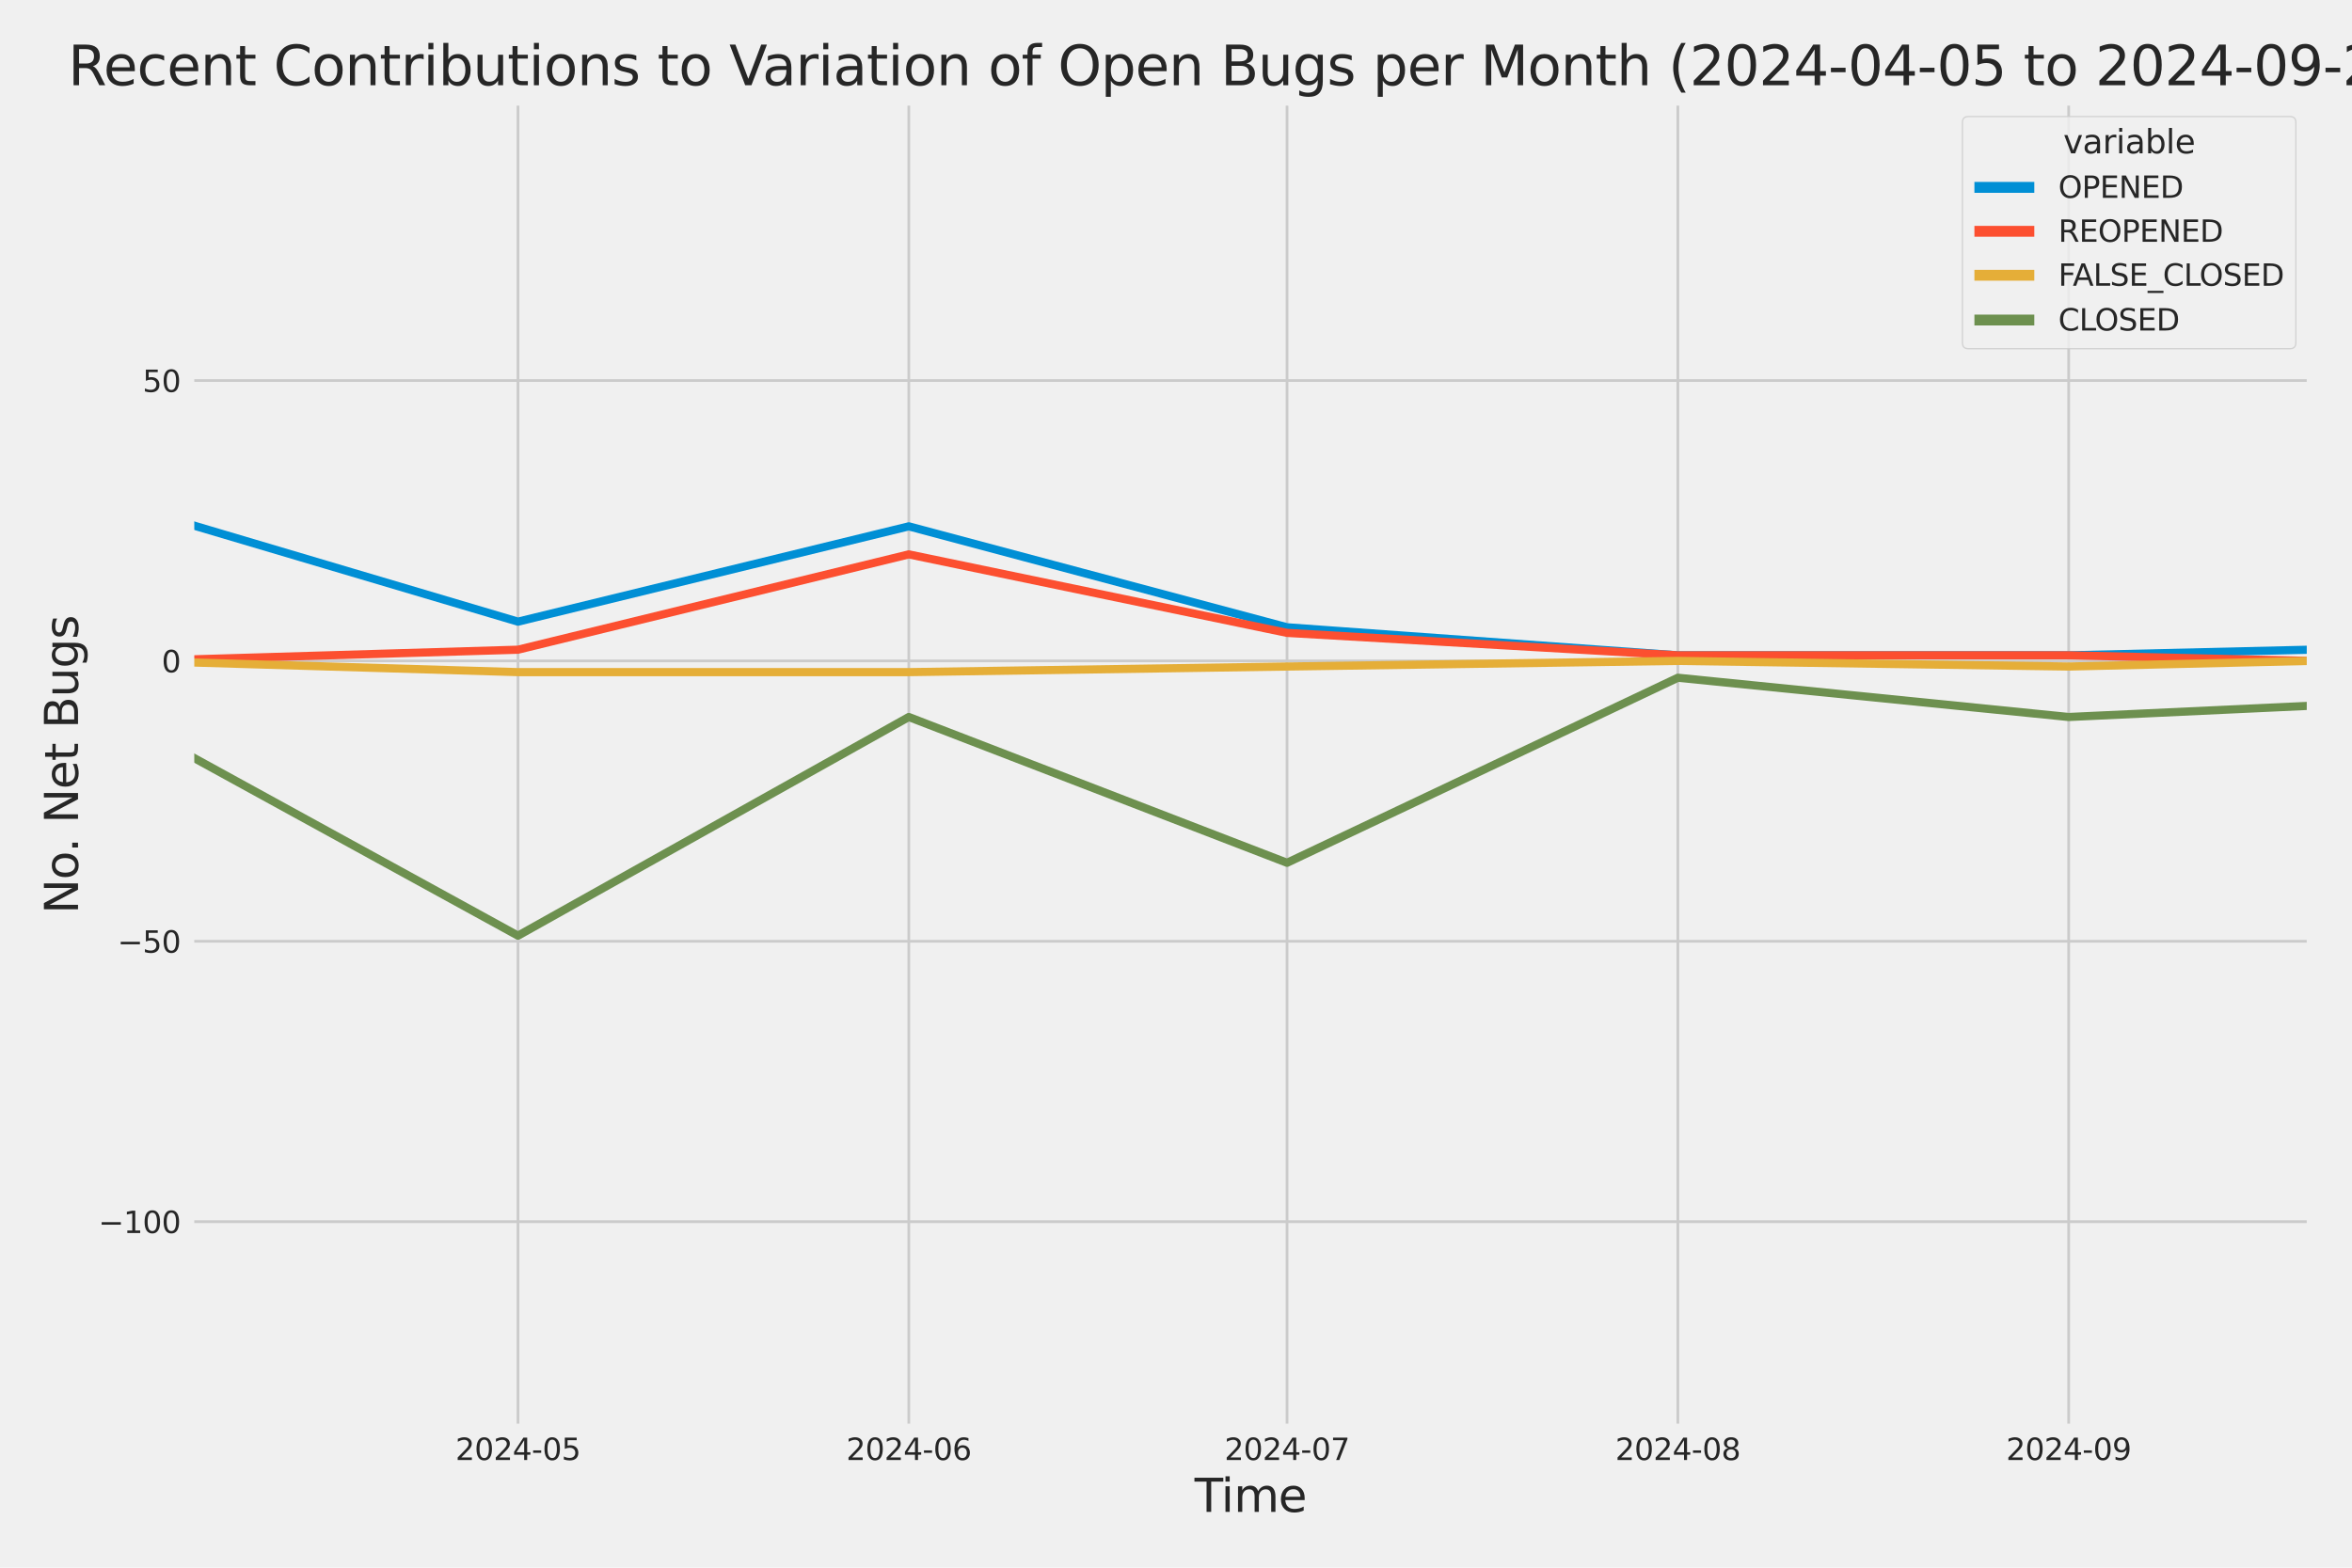 <?xml version="1.0" encoding="utf-8" standalone="no"?>
<!DOCTYPE svg PUBLIC "-//W3C//DTD SVG 1.1//EN"
  "http://www.w3.org/Graphics/SVG/1.1/DTD/svg11.dtd">
<svg xmlns:xlink="http://www.w3.org/1999/xlink" width="864pt" height="576pt" viewBox="0 0 864 576" xmlns="http://www.w3.org/2000/svg" version="1.1">
 <defs>
  <style type="text/css">*{stroke-linejoin: round; stroke-linecap: butt}</style>
 </defs>
 <g id="figure_1">
  <g id="patch_1">
   <path d="M 0 576 
L 864 576 
L 864 0 
L 0 0 
z
" style="fill: #f0f0f0"/>
  </g>
  <g id="axes_1">
   <g id="patch_2">
    <path d="M 69.87 524.58 
L 848.88 524.58 
L 848.88 37.32 
L 69.87 37.32 
z
" style="fill: #f0f0f0"/>
   </g>
   <g id="matplotlib.axis_1">
    <g id="xtick_1">
     <g id="line2d_1">
      <path d="M 190.282 524.58 
L 190.282 37.32 
" clip-path="url(#p574010174f)" style="fill: none; stroke: #cbcbcb"/>
     </g>
     <g id="text_1">
      <!-- 2024-05 -->
      <g style="fill: #262626" transform="translate(167.301 536.438)scale(0.11 -0.11)">
       <defs>
        <path id="DejaVuSans-32" d="M 1228 531 
L 3431 531 
L 3431 0 
L 469 0 
L 469 531 
Q 828 903 1448 1529 
Q 2069 2156 2228 2338 
Q 2531 2678 2651 2914 
Q 2772 3150 2772 3378 
Q 2772 3750 2511 3984 
Q 2250 4219 1831 4219 
Q 1534 4219 1204 4116 
Q 875 4013 500 3803 
L 500 4441 
Q 881 4594 1212 4672 
Q 1544 4750 1819 4750 
Q 2544 4750 2975 4387 
Q 3406 4025 3406 3419 
Q 3406 3131 3298 2873 
Q 3191 2616 2906 2266 
Q 2828 2175 2409 1742 
Q 1991 1309 1228 531 
z
" transform="scale(0.016)"/>
        <path id="DejaVuSans-30" d="M 2034 4250 
Q 1547 4250 1301 3770 
Q 1056 3291 1056 2328 
Q 1056 1369 1301 889 
Q 1547 409 2034 409 
Q 2525 409 2770 889 
Q 3016 1369 3016 2328 
Q 3016 3291 2770 3770 
Q 2525 4250 2034 4250 
z
M 2034 4750 
Q 2819 4750 3233 4129 
Q 3647 3509 3647 2328 
Q 3647 1150 3233 529 
Q 2819 -91 2034 -91 
Q 1250 -91 836 529 
Q 422 1150 422 2328 
Q 422 3509 836 4129 
Q 1250 4750 2034 4750 
z
" transform="scale(0.016)"/>
        <path id="DejaVuSans-34" d="M 2419 4116 
L 825 1625 
L 2419 1625 
L 2419 4116 
z
M 2253 4666 
L 3047 4666 
L 3047 1625 
L 3713 1625 
L 3713 1100 
L 3047 1100 
L 3047 0 
L 2419 0 
L 2419 1100 
L 313 1100 
L 313 1709 
L 2253 4666 
z
" transform="scale(0.016)"/>
        <path id="DejaVuSans-2d" d="M 313 2009 
L 1997 2009 
L 1997 1497 
L 313 1497 
L 313 2009 
z
" transform="scale(0.016)"/>
        <path id="DejaVuSans-35" d="M 691 4666 
L 3169 4666 
L 3169 4134 
L 1269 4134 
L 1269 2991 
Q 1406 3038 1543 3061 
Q 1681 3084 1819 3084 
Q 2600 3084 3056 2656 
Q 3513 2228 3513 1497 
Q 3513 744 3044 326 
Q 2575 -91 1722 -91 
Q 1428 -91 1123 -41 
Q 819 9 494 109 
L 494 744 
Q 775 591 1075 516 
Q 1375 441 1709 441 
Q 2250 441 2565 725 
Q 2881 1009 2881 1497 
Q 2881 1984 2565 2268 
Q 2250 2553 1709 2553 
Q 1456 2553 1204 2497 
Q 953 2441 691 2322 
L 691 4666 
z
" transform="scale(0.016)"/>
       </defs>
       <use xlink:href="#DejaVuSans-32"/>
       <use xlink:href="#DejaVuSans-30" x="63.623"/>
       <use xlink:href="#DejaVuSans-32" x="127.246"/>
       <use xlink:href="#DejaVuSans-34" x="190.869"/>
       <use xlink:href="#DejaVuSans-2d" x="254.492"/>
       <use xlink:href="#DejaVuSans-30" x="290.576"/>
       <use xlink:href="#DejaVuSans-35" x="354.199"/>
      </g>
     </g>
    </g>
    <g id="xtick_2">
     <g id="line2d_2">
      <path d="M 333.85 524.58 
L 333.85 37.32 
" clip-path="url(#p574010174f)" style="fill: none; stroke: #cbcbcb"/>
     </g>
     <g id="text_2">
      <!-- 2024-06 -->
      <g style="fill: #262626" transform="translate(310.869 536.438)scale(0.11 -0.11)">
       <defs>
        <path id="DejaVuSans-36" d="M 2113 2584 
Q 1688 2584 1439 2293 
Q 1191 2003 1191 1497 
Q 1191 994 1439 701 
Q 1688 409 2113 409 
Q 2538 409 2786 701 
Q 3034 994 3034 1497 
Q 3034 2003 2786 2293 
Q 2538 2584 2113 2584 
z
M 3366 4563 
L 3366 3988 
Q 3128 4100 2886 4159 
Q 2644 4219 2406 4219 
Q 1781 4219 1451 3797 
Q 1122 3375 1075 2522 
Q 1259 2794 1537 2939 
Q 1816 3084 2150 3084 
Q 2853 3084 3261 2657 
Q 3669 2231 3669 1497 
Q 3669 778 3244 343 
Q 2819 -91 2113 -91 
Q 1303 -91 875 529 
Q 447 1150 447 2328 
Q 447 3434 972 4092 
Q 1497 4750 2381 4750 
Q 2619 4750 2861 4703 
Q 3103 4656 3366 4563 
z
" transform="scale(0.016)"/>
       </defs>
       <use xlink:href="#DejaVuSans-32"/>
       <use xlink:href="#DejaVuSans-30" x="63.623"/>
       <use xlink:href="#DejaVuSans-32" x="127.246"/>
       <use xlink:href="#DejaVuSans-34" x="190.869"/>
       <use xlink:href="#DejaVuSans-2d" x="254.492"/>
       <use xlink:href="#DejaVuSans-30" x="290.576"/>
       <use xlink:href="#DejaVuSans-36" x="354.199"/>
      </g>
     </g>
    </g>
    <g id="xtick_3">
     <g id="line2d_3">
      <path d="M 472.786 524.58 
L 472.786 37.32 
" clip-path="url(#p574010174f)" style="fill: none; stroke: #cbcbcb"/>
     </g>
     <g id="text_3">
      <!-- 2024-07 -->
      <g style="fill: #262626" transform="translate(449.806 536.438)scale(0.11 -0.11)">
       <defs>
        <path id="DejaVuSans-37" d="M 525 4666 
L 3525 4666 
L 3525 4397 
L 1831 0 
L 1172 0 
L 2766 4134 
L 525 4134 
L 525 4666 
z
" transform="scale(0.016)"/>
       </defs>
       <use xlink:href="#DejaVuSans-32"/>
       <use xlink:href="#DejaVuSans-30" x="63.623"/>
       <use xlink:href="#DejaVuSans-32" x="127.246"/>
       <use xlink:href="#DejaVuSans-34" x="190.869"/>
       <use xlink:href="#DejaVuSans-2d" x="254.492"/>
       <use xlink:href="#DejaVuSans-30" x="290.576"/>
       <use xlink:href="#DejaVuSans-37" x="354.199"/>
      </g>
     </g>
    </g>
    <g id="xtick_4">
     <g id="line2d_4">
      <path d="M 616.354 524.58 
L 616.354 37.32 
" clip-path="url(#p574010174f)" style="fill: none; stroke: #cbcbcb"/>
     </g>
     <g id="text_4">
      <!-- 2024-08 -->
      <g style="fill: #262626" transform="translate(593.373 536.438)scale(0.11 -0.11)">
       <defs>
        <path id="DejaVuSans-38" d="M 2034 2216 
Q 1584 2216 1326 1975 
Q 1069 1734 1069 1313 
Q 1069 891 1326 650 
Q 1584 409 2034 409 
Q 2484 409 2743 651 
Q 3003 894 3003 1313 
Q 3003 1734 2745 1975 
Q 2488 2216 2034 2216 
z
M 1403 2484 
Q 997 2584 770 2862 
Q 544 3141 544 3541 
Q 544 4100 942 4425 
Q 1341 4750 2034 4750 
Q 2731 4750 3128 4425 
Q 3525 4100 3525 3541 
Q 3525 3141 3298 2862 
Q 3072 2584 2669 2484 
Q 3125 2378 3379 2068 
Q 3634 1759 3634 1313 
Q 3634 634 3220 271 
Q 2806 -91 2034 -91 
Q 1263 -91 848 271 
Q 434 634 434 1313 
Q 434 1759 690 2068 
Q 947 2378 1403 2484 
z
M 1172 3481 
Q 1172 3119 1398 2916 
Q 1625 2713 2034 2713 
Q 2441 2713 2670 2916 
Q 2900 3119 2900 3481 
Q 2900 3844 2670 4047 
Q 2441 4250 2034 4250 
Q 1625 4250 1398 4047 
Q 1172 3844 1172 3481 
z
" transform="scale(0.016)"/>
       </defs>
       <use xlink:href="#DejaVuSans-32"/>
       <use xlink:href="#DejaVuSans-30" x="63.623"/>
       <use xlink:href="#DejaVuSans-32" x="127.246"/>
       <use xlink:href="#DejaVuSans-34" x="190.869"/>
       <use xlink:href="#DejaVuSans-2d" x="254.492"/>
       <use xlink:href="#DejaVuSans-30" x="290.576"/>
       <use xlink:href="#DejaVuSans-38" x="354.199"/>
      </g>
     </g>
    </g>
    <g id="xtick_5">
     <g id="line2d_5">
      <path d="M 759.922 524.58 
L 759.922 37.32 
" clip-path="url(#p574010174f)" style="fill: none; stroke: #cbcbcb"/>
     </g>
     <g id="text_5">
      <!-- 2024-09 -->
      <g style="fill: #262626" transform="translate(736.941 536.438)scale(0.11 -0.11)">
       <defs>
        <path id="DejaVuSans-39" d="M 703 97 
L 703 672 
Q 941 559 1184 500 
Q 1428 441 1663 441 
Q 2288 441 2617 861 
Q 2947 1281 2994 2138 
Q 2813 1869 2534 1725 
Q 2256 1581 1919 1581 
Q 1219 1581 811 2004 
Q 403 2428 403 3163 
Q 403 3881 828 4315 
Q 1253 4750 1959 4750 
Q 2769 4750 3195 4129 
Q 3622 3509 3622 2328 
Q 3622 1225 3098 567 
Q 2575 -91 1691 -91 
Q 1453 -91 1209 -44 
Q 966 3 703 97 
z
M 1959 2075 
Q 2384 2075 2632 2365 
Q 2881 2656 2881 3163 
Q 2881 3666 2632 3958 
Q 2384 4250 1959 4250 
Q 1534 4250 1286 3958 
Q 1038 3666 1038 3163 
Q 1038 2656 1286 2365 
Q 1534 2075 1959 2075 
z
" transform="scale(0.016)"/>
       </defs>
       <use xlink:href="#DejaVuSans-32"/>
       <use xlink:href="#DejaVuSans-30" x="63.623"/>
       <use xlink:href="#DejaVuSans-32" x="127.246"/>
       <use xlink:href="#DejaVuSans-34" x="190.869"/>
       <use xlink:href="#DejaVuSans-2d" x="254.492"/>
       <use xlink:href="#DejaVuSans-30" x="290.576"/>
       <use xlink:href="#DejaVuSans-39" x="354.199"/>
      </g>
     </g>
    </g>
    <g id="text_6">
     <!-- Time -->
     <g style="fill: #262626" transform="translate(438.823 555.491)scale(0.168 -0.168)">
      <defs>
       <path id="DejaVuSans-54" d="M -19 4666 
L 3928 4666 
L 3928 4134 
L 2272 4134 
L 2272 0 
L 1638 0 
L 1638 4134 
L -19 4134 
L -19 4666 
z
" transform="scale(0.016)"/>
       <path id="DejaVuSans-69" d="M 603 3500 
L 1178 3500 
L 1178 0 
L 603 0 
L 603 3500 
z
M 603 4863 
L 1178 4863 
L 1178 4134 
L 603 4134 
L 603 4863 
z
" transform="scale(0.016)"/>
       <path id="DejaVuSans-6d" d="M 3328 2828 
Q 3544 3216 3844 3400 
Q 4144 3584 4550 3584 
Q 5097 3584 5394 3201 
Q 5691 2819 5691 2113 
L 5691 0 
L 5113 0 
L 5113 2094 
Q 5113 2597 4934 2840 
Q 4756 3084 4391 3084 
Q 3944 3084 3684 2787 
Q 3425 2491 3425 1978 
L 3425 0 
L 2847 0 
L 2847 2094 
Q 2847 2600 2669 2842 
Q 2491 3084 2119 3084 
Q 1678 3084 1418 2786 
Q 1159 2488 1159 1978 
L 1159 0 
L 581 0 
L 581 3500 
L 1159 3500 
L 1159 2956 
Q 1356 3278 1631 3431 
Q 1906 3584 2284 3584 
Q 2666 3584 2933 3390 
Q 3200 3197 3328 2828 
z
" transform="scale(0.016)"/>
       <path id="DejaVuSans-65" d="M 3597 1894 
L 3597 1613 
L 953 1613 
Q 991 1019 1311 708 
Q 1631 397 2203 397 
Q 2534 397 2845 478 
Q 3156 559 3463 722 
L 3463 178 
Q 3153 47 2828 -22 
Q 2503 -91 2169 -91 
Q 1331 -91 842 396 
Q 353 884 353 1716 
Q 353 2575 817 3079 
Q 1281 3584 2069 3584 
Q 2775 3584 3186 3129 
Q 3597 2675 3597 1894 
z
M 3022 2063 
Q 3016 2534 2758 2815 
Q 2500 3097 2075 3097 
Q 1594 3097 1305 2825 
Q 1016 2553 972 2059 
L 3022 2063 
z
" transform="scale(0.016)"/>
      </defs>
      <use xlink:href="#DejaVuSans-54"/>
      <use xlink:href="#DejaVuSans-69" x="57.959"/>
      <use xlink:href="#DejaVuSans-6d" x="85.742"/>
      <use xlink:href="#DejaVuSans-65" x="183.154"/>
     </g>
    </g>
   </g>
   <g id="matplotlib.axis_2">
    <g id="ytick_1">
     <g id="line2d_6">
      <path d="M 69.87 448.864 
L 848.88 448.864 
" clip-path="url(#p574010174f)" style="fill: none; stroke: #cbcbcb"/>
     </g>
     <g id="text_7">
      <!-- −100 -->
      <g style="fill: #262626" transform="translate(36.156 453.043)scale(0.11 -0.11)">
       <defs>
        <path id="DejaVuSans-2212" d="M 678 2272 
L 4684 2272 
L 4684 1741 
L 678 1741 
L 678 2272 
z
" transform="scale(0.016)"/>
        <path id="DejaVuSans-31" d="M 794 531 
L 1825 531 
L 1825 4091 
L 703 3866 
L 703 4441 
L 1819 4666 
L 2450 4666 
L 2450 531 
L 3481 531 
L 3481 0 
L 794 0 
L 794 531 
z
" transform="scale(0.016)"/>
       </defs>
       <use xlink:href="#DejaVuSans-2212"/>
       <use xlink:href="#DejaVuSans-31" x="83.789"/>
       <use xlink:href="#DejaVuSans-30" x="147.412"/>
       <use xlink:href="#DejaVuSans-30" x="211.035"/>
      </g>
     </g>
    </g>
    <g id="ytick_2">
     <g id="line2d_7">
      <path d="M 69.87 345.849 
L 848.88 345.849 
" clip-path="url(#p574010174f)" style="fill: none; stroke: #cbcbcb"/>
     </g>
     <g id="text_8">
      <!-- −50 -->
      <g style="fill: #262626" transform="translate(43.155 350.028)scale(0.11 -0.11)">
       <use xlink:href="#DejaVuSans-2212"/>
       <use xlink:href="#DejaVuSans-35" x="83.789"/>
       <use xlink:href="#DejaVuSans-30" x="147.412"/>
      </g>
     </g>
    </g>
    <g id="ytick_3">
     <g id="line2d_8">
      <path d="M 69.87 242.835 
L 848.88 242.835 
" clip-path="url(#p574010174f)" style="fill: none; stroke: #cbcbcb"/>
     </g>
     <g id="text_9">
      <!-- 0 -->
      <g style="fill: #262626" transform="translate(59.371 247.014)scale(0.11 -0.11)">
       <use xlink:href="#DejaVuSans-30"/>
      </g>
     </g>
    </g>
    <g id="ytick_4">
     <g id="line2d_9">
      <path d="M 69.87 139.82 
L 848.88 139.82 
" clip-path="url(#p574010174f)" style="fill: none; stroke: #cbcbcb"/>
     </g>
     <g id="text_10">
      <!-- 50 -->
      <g style="fill: #262626" transform="translate(52.373 143.999)scale(0.11 -0.11)">
       <use xlink:href="#DejaVuSans-35"/>
       <use xlink:href="#DejaVuSans-30" x="63.623"/>
      </g>
     </g>
    </g>
    <g id="text_11">
     <!-- No. Net Bugs -->
     <g style="fill: #262626" transform="translate(28.662 335.777)rotate(-90)scale(0.168 -0.168)">
      <defs>
       <path id="DejaVuSans-4e" d="M 628 4666 
L 1478 4666 
L 3547 763 
L 3547 4666 
L 4159 4666 
L 4159 0 
L 3309 0 
L 1241 3903 
L 1241 0 
L 628 0 
L 628 4666 
z
" transform="scale(0.016)"/>
       <path id="DejaVuSans-6f" d="M 1959 3097 
Q 1497 3097 1228 2736 
Q 959 2375 959 1747 
Q 959 1119 1226 758 
Q 1494 397 1959 397 
Q 2419 397 2687 759 
Q 2956 1122 2956 1747 
Q 2956 2369 2687 2733 
Q 2419 3097 1959 3097 
z
M 1959 3584 
Q 2709 3584 3137 3096 
Q 3566 2609 3566 1747 
Q 3566 888 3137 398 
Q 2709 -91 1959 -91 
Q 1206 -91 779 398 
Q 353 888 353 1747 
Q 353 2609 779 3096 
Q 1206 3584 1959 3584 
z
" transform="scale(0.016)"/>
       <path id="DejaVuSans-2e" d="M 684 794 
L 1344 794 
L 1344 0 
L 684 0 
L 684 794 
z
" transform="scale(0.016)"/>
       <path id="DejaVuSans-20" transform="scale(0.016)"/>
       <path id="DejaVuSans-74" d="M 1172 4494 
L 1172 3500 
L 2356 3500 
L 2356 3053 
L 1172 3053 
L 1172 1153 
Q 1172 725 1289 603 
Q 1406 481 1766 481 
L 2356 481 
L 2356 0 
L 1766 0 
Q 1100 0 847 248 
Q 594 497 594 1153 
L 594 3053 
L 172 3053 
L 172 3500 
L 594 3500 
L 594 4494 
L 1172 4494 
z
" transform="scale(0.016)"/>
       <path id="DejaVuSans-42" d="M 1259 2228 
L 1259 519 
L 2272 519 
Q 2781 519 3026 730 
Q 3272 941 3272 1375 
Q 3272 1813 3026 2020 
Q 2781 2228 2272 2228 
L 1259 2228 
z
M 1259 4147 
L 1259 2741 
L 2194 2741 
Q 2656 2741 2882 2914 
Q 3109 3088 3109 3444 
Q 3109 3797 2882 3972 
Q 2656 4147 2194 4147 
L 1259 4147 
z
M 628 4666 
L 2241 4666 
Q 2963 4666 3353 4366 
Q 3744 4066 3744 3513 
Q 3744 3084 3544 2831 
Q 3344 2578 2956 2516 
Q 3422 2416 3680 2098 
Q 3938 1781 3938 1306 
Q 3938 681 3513 340 
Q 3088 0 2303 0 
L 628 0 
L 628 4666 
z
" transform="scale(0.016)"/>
       <path id="DejaVuSans-75" d="M 544 1381 
L 544 3500 
L 1119 3500 
L 1119 1403 
Q 1119 906 1312 657 
Q 1506 409 1894 409 
Q 2359 409 2629 706 
Q 2900 1003 2900 1516 
L 2900 3500 
L 3475 3500 
L 3475 0 
L 2900 0 
L 2900 538 
Q 2691 219 2414 64 
Q 2138 -91 1772 -91 
Q 1169 -91 856 284 
Q 544 659 544 1381 
z
M 1991 3584 
L 1991 3584 
z
" transform="scale(0.016)"/>
       <path id="DejaVuSans-67" d="M 2906 1791 
Q 2906 2416 2648 2759 
Q 2391 3103 1925 3103 
Q 1463 3103 1205 2759 
Q 947 2416 947 1791 
Q 947 1169 1205 825 
Q 1463 481 1925 481 
Q 2391 481 2648 825 
Q 2906 1169 2906 1791 
z
M 3481 434 
Q 3481 -459 3084 -895 
Q 2688 -1331 1869 -1331 
Q 1566 -1331 1297 -1286 
Q 1028 -1241 775 -1147 
L 775 -588 
Q 1028 -725 1275 -790 
Q 1522 -856 1778 -856 
Q 2344 -856 2625 -561 
Q 2906 -266 2906 331 
L 2906 616 
Q 2728 306 2450 153 
Q 2172 0 1784 0 
Q 1141 0 747 490 
Q 353 981 353 1791 
Q 353 2603 747 3093 
Q 1141 3584 1784 3584 
Q 2172 3584 2450 3431 
Q 2728 3278 2906 2969 
L 2906 3500 
L 3481 3500 
L 3481 434 
z
" transform="scale(0.016)"/>
       <path id="DejaVuSans-73" d="M 2834 3397 
L 2834 2853 
Q 2591 2978 2328 3040 
Q 2066 3103 1784 3103 
Q 1356 3103 1142 2972 
Q 928 2841 928 2578 
Q 928 2378 1081 2264 
Q 1234 2150 1697 2047 
L 1894 2003 
Q 2506 1872 2764 1633 
Q 3022 1394 3022 966 
Q 3022 478 2636 193 
Q 2250 -91 1575 -91 
Q 1294 -91 989 -36 
Q 684 19 347 128 
L 347 722 
Q 666 556 975 473 
Q 1284 391 1588 391 
Q 1994 391 2212 530 
Q 2431 669 2431 922 
Q 2431 1156 2273 1281 
Q 2116 1406 1581 1522 
L 1381 1569 
Q 847 1681 609 1914 
Q 372 2147 372 2553 
Q 372 3047 722 3315 
Q 1072 3584 1716 3584 
Q 2034 3584 2315 3537 
Q 2597 3491 2834 3397 
z
" transform="scale(0.016)"/>
      </defs>
      <use xlink:href="#DejaVuSans-4e"/>
      <use xlink:href="#DejaVuSans-6f" x="74.805"/>
      <use xlink:href="#DejaVuSans-2e" x="134.236"/>
      <use xlink:href="#DejaVuSans-20" x="166.023"/>
      <use xlink:href="#DejaVuSans-4e" x="197.811"/>
      <use xlink:href="#DejaVuSans-65" x="272.615"/>
      <use xlink:href="#DejaVuSans-74" x="334.139"/>
      <use xlink:href="#DejaVuSans-20" x="373.348"/>
      <use xlink:href="#DejaVuSans-42" x="405.135"/>
      <use xlink:href="#DejaVuSans-75" x="473.738"/>
      <use xlink:href="#DejaVuSans-67" x="537.117"/>
      <use xlink:href="#DejaVuSans-73" x="600.594"/>
     </g>
    </g>
   </g>
   <g id="PolyCollection_1">
    <path d="M -13198.574 228.412 
L -13198.574 228.412 
L -13059.638 226.352 
L -12916.07 230.473 
L -12772.502 238.714 
L -12633.565 162.483 
L -12489.998 189.267 
L -12351.061 185.146 
L -12207.493 213.99 
L -12063.925 121.277 
L -11934.251 207.809 
L -11790.683 185.146 
L -11651.747 205.749 
L -11508.179 189.267 
L -11369.242 172.784 
L -11225.675 220.171 
L -11082.107 218.111 
L -10943.17 224.292 
L -10799.602 98.614 
L -10660.666 176.905 
L -10517.098 220.171 
L -10373.53 224.292 
L -10243.856 226.352 
L -10100.288 230.473 
L -9961.352 211.93 
L -9817.784 213.99 
L -9678.847 216.051 
L -9535.279 220.171 
L -9391.712 216.051 
L -9252.775 230.473 
L -9109.207 170.724 
L -8970.271 183.086 
L -8826.703 216.051 
L -8683.135 230.473 
L -8553.461 203.689 
L -8409.893 201.629 
L -8270.957 193.387 
L -8127.389 148.061 
L -7988.452 98.614 
L -7844.884 193.387 
L -7701.317 191.327 
L -7562.38 203.689 
L -7418.812 205.749 
L -7279.876 158.362 
L -7136.308 84.192 
L -6992.74 197.508 
L -6858.435 209.87 
L -6714.867 183.086 
L -6575.93 226.352 
L -6432.362 176.905 
L -6293.426 183.086 
L -6149.858 110.976 
L -6006.29 199.568 
L -5867.354 150.121 
L -5723.786 168.664 
L -5584.849 181.026 
L -5441.281 59.468 
L -5297.714 164.543 
L -5168.039 178.965 
L -5024.472 158.362 
L -4885.535 172.784 
L -4741.967 170.724 
L -4603.031 172.784 
L -4459.463 166.604 
L -4315.895 185.146 
L -4176.958 178.965 
L -4033.391 139.82 
L -3894.454 61.528 
L -3750.886 187.207 
L -3607.318 172.784 
L -3477.644 205.749 
L -3334.076 92.433 
L -3195.14 106.855 
L -3051.572 170.724 
L -2912.635 127.458 
L -2769.068 160.423 
L -2625.5 185.146 
L -2486.563 187.207 
L -2342.995 205.749 
L -2204.059 209.87 
L -2060.491 226.352 
L -1916.923 216.051 
L -1787.249 220.171 
L -1643.681 216.051 
L -1504.745 220.171 
L -1361.177 220.171 
L -1222.24 205.749 
L -1078.673 218.111 
L -935.105 228.412 
L -796.168 236.654 
L -652.6 222.232 
L -513.664 197.508 
L -370.096 213.99 
L -226.528 238.714 
L -92.223 242.835 
L 51.345 187.207 
L 190.282 228.412 
L 333.849 193.387 
L 472.786 230.473 
L 616.354 240.774 
L 759.922 240.774 
L 848.494 238.714 
L 848.494 238.714 
L 848.494 238.714 
L 759.922 240.774 
L 616.354 240.774 
L 472.786 230.473 
L 333.849 193.387 
L 190.282 228.412 
L 51.345 187.207 
L -92.223 242.835 
L -226.528 238.714 
L -370.096 213.99 
L -513.664 197.508 
L -652.6 222.232 
L -796.168 236.654 
L -935.105 228.412 
L -1078.673 218.111 
L -1222.24 205.749 
L -1361.177 220.171 
L -1504.745 220.171 
L -1643.681 216.051 
L -1787.249 220.171 
L -1916.923 216.051 
L -2060.491 226.352 
L -2204.059 209.87 
L -2342.995 205.749 
L -2486.563 187.207 
L -2625.5 185.146 
L -2769.068 160.423 
L -2912.635 127.458 
L -3051.572 170.724 
L -3195.14 106.855 
L -3334.076 92.433 
L -3477.644 205.749 
L -3607.318 172.784 
L -3750.886 187.207 
L -3894.454 61.528 
L -4033.391 139.82 
L -4176.958 178.965 
L -4315.895 185.146 
L -4459.463 166.604 
L -4603.031 172.784 
L -4741.967 170.724 
L -4885.535 172.784 
L -5024.472 158.362 
L -5168.039 178.965 
L -5297.714 164.543 
L -5441.281 59.468 
L -5584.849 181.026 
L -5723.786 168.664 
L -5867.354 150.121 
L -6006.29 199.568 
L -6149.858 110.976 
L -6293.426 183.086 
L -6432.362 176.905 
L -6575.93 226.352 
L -6714.867 183.086 
L -6858.435 209.87 
L -6992.74 197.508 
L -7136.308 84.192 
L -7279.876 158.362 
L -7418.812 205.749 
L -7562.38 203.689 
L -7701.317 191.327 
L -7844.884 193.387 
L -7988.452 98.614 
L -8127.389 148.061 
L -8270.957 193.387 
L -8409.893 201.629 
L -8553.461 203.689 
L -8683.135 230.473 
L -8826.703 216.051 
L -8970.271 183.086 
L -9109.207 170.724 
L -9252.775 230.473 
L -9391.712 216.051 
L -9535.279 220.171 
L -9678.847 216.051 
L -9817.784 213.99 
L -9961.352 211.93 
L -10100.288 230.473 
L -10243.856 226.352 
L -10373.53 224.292 
L -10517.098 220.171 
L -10660.666 176.905 
L -10799.602 98.614 
L -10943.17 224.292 
L -11082.107 218.111 
L -11225.675 220.171 
L -11369.242 172.784 
L -11508.179 189.267 
L -11651.747 205.749 
L -11790.683 185.146 
L -11934.251 207.809 
L -12063.925 121.277 
L -12207.493 213.99 
L -12351.061 185.146 
L -12489.998 189.267 
L -12633.565 162.483 
L -12772.502 238.714 
L -12916.07 230.473 
L -13059.638 226.352 
L -13198.574 228.412 
z
" clip-path="url(#p574010174f)" style="fill: #008fd5; fill-opacity: 0.2; stroke: #008fd5; stroke-opacity: 0.2; stroke-width: 0.5"/>
   </g>
   <g id="PolyCollection_2">
    <path d="M -13198.574 242.835 
L -13198.574 242.835 
L -13059.638 242.835 
L -12916.07 242.835 
L -12772.502 242.835 
L -12633.565 242.835 
L -12489.998 236.654 
L -12351.061 242.835 
L -12207.493 242.835 
L -12063.925 236.654 
L -11934.251 242.835 
L -11790.683 242.835 
L -11651.747 238.714 
L -11508.179 242.835 
L -11369.242 240.774 
L -11225.675 242.835 
L -11082.107 238.714 
L -10943.17 240.774 
L -10799.602 207.809 
L -10660.666 230.473 
L -10517.098 242.835 
L -10373.53 242.835 
L -10243.856 242.835 
L -10100.288 242.835 
L -9961.352 242.835 
L -9817.784 240.774 
L -9678.847 242.835 
L -9535.279 242.835 
L -9391.712 238.714 
L -9252.775 238.714 
L -9109.207 242.835 
L -8970.271 242.835 
L -8826.703 238.714 
L -8683.135 242.835 
L -8553.461 236.654 
L -8409.893 242.835 
L -8270.957 242.835 
L -8127.389 230.473 
L -7988.452 218.111 
L -7844.884 238.714 
L -7701.317 240.774 
L -7562.38 240.774 
L -7418.812 232.533 
L -7279.876 238.714 
L -7136.308 224.292 
L -6992.74 242.835 
L -6858.435 242.835 
L -6714.867 240.774 
L -6575.93 242.835 
L -6432.362 242.835 
L -6293.426 238.714 
L -6149.858 236.654 
L -6006.29 238.714 
L -5867.354 242.835 
L -5723.786 234.593 
L -5584.849 232.533 
L -5441.281 240.774 
L -5297.714 234.593 
L -5168.039 232.533 
L -5024.472 218.111 
L -4885.535 224.292 
L -4741.967 240.774 
L -4603.031 240.774 
L -4459.463 236.654 
L -4315.895 234.593 
L -4176.958 242.835 
L -4033.391 213.99 
L -3894.454 242.835 
L -3750.886 216.051 
L -3607.318 240.774 
L -3477.644 234.593 
L -3334.076 234.593 
L -3195.14 232.533 
L -3051.572 242.835 
L -2912.635 201.629 
L -2769.068 230.473 
L -2625.5 232.533 
L -2486.563 224.292 
L -2342.995 226.352 
L -2204.059 224.292 
L -2060.491 240.774 
L -1916.923 232.533 
L -1787.249 238.714 
L -1643.681 230.473 
L -1504.745 242.835 
L -1361.177 234.593 
L -1222.24 240.774 
L -1078.673 242.835 
L -935.105 242.835 
L -796.168 242.835 
L -652.6 242.835 
L -513.664 242.835 
L -370.096 242.835 
L -226.528 242.835 
L -92.223 242.835 
L 51.345 242.835 
L 190.282 238.714 
L 333.849 203.689 
L 472.786 232.533 
L 616.354 240.774 
L 759.922 240.774 
L 848.494 242.835 
L 848.494 242.835 
L 848.494 242.835 
L 759.922 240.774 
L 616.354 240.774 
L 472.786 232.533 
L 333.849 203.689 
L 190.282 238.714 
L 51.345 242.835 
L -92.223 242.835 
L -226.528 242.835 
L -370.096 242.835 
L -513.664 242.835 
L -652.6 242.835 
L -796.168 242.835 
L -935.105 242.835 
L -1078.673 242.835 
L -1222.24 240.774 
L -1361.177 234.593 
L -1504.745 242.835 
L -1643.681 230.473 
L -1787.249 238.714 
L -1916.923 232.533 
L -2060.491 240.774 
L -2204.059 224.292 
L -2342.995 226.352 
L -2486.563 224.292 
L -2625.5 232.533 
L -2769.068 230.473 
L -2912.635 201.629 
L -3051.572 242.835 
L -3195.14 232.533 
L -3334.076 234.593 
L -3477.644 234.593 
L -3607.318 240.774 
L -3750.886 216.051 
L -3894.454 242.835 
L -4033.391 213.99 
L -4176.958 242.835 
L -4315.895 234.593 
L -4459.463 236.654 
L -4603.031 240.774 
L -4741.967 240.774 
L -4885.535 224.292 
L -5024.472 218.111 
L -5168.039 232.533 
L -5297.714 234.593 
L -5441.281 240.774 
L -5584.849 232.533 
L -5723.786 234.593 
L -5867.354 242.835 
L -6006.29 238.714 
L -6149.858 236.654 
L -6293.426 238.714 
L -6432.362 242.835 
L -6575.93 242.835 
L -6714.867 240.774 
L -6858.435 242.835 
L -6992.74 242.835 
L -7136.308 224.292 
L -7279.876 238.714 
L -7418.812 232.533 
L -7562.38 240.774 
L -7701.317 240.774 
L -7844.884 238.714 
L -7988.452 218.111 
L -8127.389 230.473 
L -8270.957 242.835 
L -8409.893 242.835 
L -8553.461 236.654 
L -8683.135 242.835 
L -8826.703 238.714 
L -8970.271 242.835 
L -9109.207 242.835 
L -9252.775 238.714 
L -9391.712 238.714 
L -9535.279 242.835 
L -9678.847 242.835 
L -9817.784 240.774 
L -9961.352 242.835 
L -10100.288 242.835 
L -10243.856 242.835 
L -10373.53 242.835 
L -10517.098 242.835 
L -10660.666 230.473 
L -10799.602 207.809 
L -10943.17 240.774 
L -11082.107 238.714 
L -11225.675 242.835 
L -11369.242 240.774 
L -11508.179 242.835 
L -11651.747 238.714 
L -11790.683 242.835 
L -11934.251 242.835 
L -12063.925 236.654 
L -12207.493 242.835 
L -12351.061 242.835 
L -12489.998 236.654 
L -12633.565 242.835 
L -12772.502 242.835 
L -12916.07 242.835 
L -13059.638 242.835 
L -13198.574 242.835 
z
" clip-path="url(#p574010174f)" style="fill: #fc4f30; fill-opacity: 0.2; stroke: #fc4f30; stroke-opacity: 0.2; stroke-width: 0.5"/>
   </g>
   <g id="PolyCollection_3">
    <path d="M -13198.574 242.835 
L -13198.574 242.835 
L -13059.638 242.835 
L -12916.07 242.835 
L -12772.502 242.835 
L -12633.565 242.835 
L -12489.998 246.955 
L -12351.061 242.835 
L -12207.493 242.835 
L -12063.925 246.955 
L -11934.251 242.835 
L -11790.683 242.835 
L -11651.747 246.955 
L -11508.179 242.835 
L -11369.242 242.835 
L -11225.675 242.835 
L -11082.107 244.895 
L -10943.17 244.895 
L -10799.602 269.618 
L -10660.666 246.955 
L -10517.098 242.835 
L -10373.53 242.835 
L -10243.856 242.835 
L -10100.288 242.835 
L -9961.352 242.835 
L -9817.784 244.895 
L -9678.847 242.835 
L -9535.279 242.835 
L -9391.712 244.895 
L -9252.775 244.895 
L -9109.207 242.835 
L -8970.271 242.835 
L -8826.703 242.835 
L -8683.135 242.835 
L -8553.461 246.955 
L -8409.893 242.835 
L -8270.957 242.835 
L -8127.389 251.076 
L -7988.452 265.498 
L -7844.884 246.955 
L -7701.317 244.895 
L -7562.38 242.835 
L -7418.812 246.955 
L -7279.876 246.955 
L -7136.308 257.257 
L -6992.74 242.835 
L -6858.435 242.835 
L -6714.867 244.895 
L -6575.93 242.835 
L -6432.362 242.835 
L -6293.426 242.835 
L -6149.858 249.015 
L -6006.29 244.895 
L -5867.354 242.835 
L -5723.786 249.015 
L -5584.849 242.835 
L -5441.281 244.895 
L -5297.714 246.955 
L -5168.039 251.076 
L -5024.472 255.196 
L -4885.535 253.136 
L -4741.967 244.895 
L -4603.031 244.895 
L -4459.463 246.955 
L -4315.895 244.895 
L -4176.958 242.835 
L -4033.391 257.257 
L -3894.454 242.835 
L -3750.886 253.136 
L -3607.318 244.895 
L -3477.644 251.076 
L -3334.076 246.955 
L -3195.14 246.955 
L -3051.572 242.835 
L -2912.635 281.98 
L -2769.068 249.015 
L -2625.5 249.015 
L -2486.563 251.076 
L -2342.995 246.955 
L -2204.059 257.257 
L -2060.491 244.895 
L -1916.923 244.895 
L -1787.249 242.835 
L -1643.681 251.076 
L -1504.745 242.835 
L -1361.177 244.895 
L -1222.24 242.835 
L -1078.673 242.835 
L -935.105 242.835 
L -796.168 242.835 
L -652.6 242.835 
L -513.664 242.835 
L -370.096 242.835 
L -226.528 242.835 
L -92.223 242.835 
L 51.345 242.835 
L 190.282 246.955 
L 333.849 246.955 
L 472.786 244.895 
L 616.354 242.835 
L 759.922 244.895 
L 848.494 242.835 
L 848.494 242.835 
L 848.494 242.835 
L 759.922 244.895 
L 616.354 242.835 
L 472.786 244.895 
L 333.849 246.955 
L 190.282 246.955 
L 51.345 242.835 
L -92.223 242.835 
L -226.528 242.835 
L -370.096 242.835 
L -513.664 242.835 
L -652.6 242.835 
L -796.168 242.835 
L -935.105 242.835 
L -1078.673 242.835 
L -1222.24 242.835 
L -1361.177 244.895 
L -1504.745 242.835 
L -1643.681 251.076 
L -1787.249 242.835 
L -1916.923 244.895 
L -2060.491 244.895 
L -2204.059 257.257 
L -2342.995 246.955 
L -2486.563 251.076 
L -2625.5 249.015 
L -2769.068 249.015 
L -2912.635 281.98 
L -3051.572 242.835 
L -3195.14 246.955 
L -3334.076 246.955 
L -3477.644 251.076 
L -3607.318 244.895 
L -3750.886 253.136 
L -3894.454 242.835 
L -4033.391 257.257 
L -4176.958 242.835 
L -4315.895 244.895 
L -4459.463 246.955 
L -4603.031 244.895 
L -4741.967 244.895 
L -4885.535 253.136 
L -5024.472 255.196 
L -5168.039 251.076 
L -5297.714 246.955 
L -5441.281 244.895 
L -5584.849 242.835 
L -5723.786 249.015 
L -5867.354 242.835 
L -6006.29 244.895 
L -6149.858 249.015 
L -6293.426 242.835 
L -6432.362 242.835 
L -6575.93 242.835 
L -6714.867 244.895 
L -6858.435 242.835 
L -6992.74 242.835 
L -7136.308 257.257 
L -7279.876 246.955 
L -7418.812 246.955 
L -7562.38 242.835 
L -7701.317 244.895 
L -7844.884 246.955 
L -7988.452 265.498 
L -8127.389 251.076 
L -8270.957 242.835 
L -8409.893 242.835 
L -8553.461 246.955 
L -8683.135 242.835 
L -8826.703 242.835 
L -8970.271 242.835 
L -9109.207 242.835 
L -9252.775 244.895 
L -9391.712 244.895 
L -9535.279 242.835 
L -9678.847 242.835 
L -9817.784 244.895 
L -9961.352 242.835 
L -10100.288 242.835 
L -10243.856 242.835 
L -10373.53 242.835 
L -10517.098 242.835 
L -10660.666 246.955 
L -10799.602 269.618 
L -10943.17 244.895 
L -11082.107 244.895 
L -11225.675 242.835 
L -11369.242 242.835 
L -11508.179 242.835 
L -11651.747 246.955 
L -11790.683 242.835 
L -11934.251 242.835 
L -12063.925 246.955 
L -12207.493 242.835 
L -12351.061 242.835 
L -12489.998 246.955 
L -12633.565 242.835 
L -12772.502 242.835 
L -12916.07 242.835 
L -13059.638 242.835 
L -13198.574 242.835 
z
" clip-path="url(#p574010174f)" style="fill: #e5ae38; fill-opacity: 0.2; stroke: #e5ae38; stroke-opacity: 0.2; stroke-width: 0.5"/>
   </g>
   <g id="PolyCollection_4">
    <path d="M -13198.574 249.015 
L -13198.574 249.015 
L -13059.638 259.317 
L -12916.07 246.955 
L -12772.502 242.835 
L -12633.565 288.161 
L -12489.998 300.523 
L -12351.061 265.498 
L -12207.493 269.618 
L -12063.925 331.427 
L -11934.251 290.221 
L -11790.683 312.885 
L -11651.747 277.86 
L -11508.179 298.463 
L -11369.242 284.04 
L -11225.675 255.196 
L -11082.107 253.136 
L -10943.17 253.136 
L -10799.602 407.658 
L -10660.666 261.377 
L -10517.098 255.196 
L -10373.53 244.895 
L -10243.856 249.015 
L -10100.288 244.895 
L -9961.352 358.211 
L -9817.784 255.196 
L -9678.847 249.015 
L -9535.279 249.015 
L -9391.712 269.618 
L -9252.775 257.257 
L -9109.207 263.437 
L -8970.271 294.342 
L -8826.703 257.257 
L -8683.135 261.377 
L -8553.461 281.98 
L -8409.893 263.437 
L -8270.957 265.498 
L -8127.389 306.704 
L -7988.452 420.02 
L -7844.884 310.824 
L -7701.317 296.402 
L -7562.38 259.317 
L -7418.812 265.498 
L -7279.876 341.729 
L -7136.308 422.08 
L -6992.74 269.618 
L -6858.435 279.92 
L -6714.867 277.86 
L -6575.93 288.161 
L -6432.362 306.704 
L -6293.426 395.296 
L -6149.858 347.91 
L -6006.29 261.377 
L -5867.354 308.764 
L -5723.786 380.874 
L -5584.849 269.618 
L -5441.281 284.04 
L -5297.714 325.246 
L -5168.039 308.764 
L -5024.472 302.583 
L -4885.535 339.668 
L -4741.967 296.402 
L -4603.031 413.839 
L -4459.463 312.885 
L -4315.895 360.271 
L -4176.958 310.824 
L -4033.391 308.764 
L -3894.454 436.502 
L -3750.886 319.065 
L -3607.318 308.764 
L -3477.644 277.86 
L -3334.076 319.065 
L -3195.14 317.005 
L -3051.572 387.055 
L -2912.635 502.432 
L -2769.068 286.101 
L -2625.5 319.065 
L -2486.563 335.548 
L -2342.995 267.558 
L -2204.059 308.764 
L -2060.491 298.463 
L -1916.923 279.92 
L -1787.249 261.377 
L -1643.681 277.86 
L -1504.745 246.955 
L -1361.177 251.076 
L -1222.24 275.799 
L -1078.673 277.86 
L -935.105 257.257 
L -796.168 246.955 
L -652.6 246.955 
L -513.664 281.98 
L -370.096 242.835 
L -226.528 253.136 
L -92.223 255.196 
L 51.345 267.558 
L 190.282 343.789 
L 333.849 263.437 
L 472.786 317.005 
L 616.354 249.015 
L 759.922 263.437 
L 848.494 259.317 
L 848.494 259.317 
L 848.494 259.317 
L 759.922 263.437 
L 616.354 249.015 
L 472.786 317.005 
L 333.849 263.437 
L 190.282 343.789 
L 51.345 267.558 
L -92.223 255.196 
L -226.528 253.136 
L -370.096 242.835 
L -513.664 281.98 
L -652.6 246.955 
L -796.168 246.955 
L -935.105 257.257 
L -1078.673 277.86 
L -1222.24 275.799 
L -1361.177 251.076 
L -1504.745 246.955 
L -1643.681 277.86 
L -1787.249 261.377 
L -1916.923 279.92 
L -2060.491 298.463 
L -2204.059 308.764 
L -2342.995 267.558 
L -2486.563 335.548 
L -2625.5 319.065 
L -2769.068 286.101 
L -2912.635 502.432 
L -3051.572 387.055 
L -3195.14 317.005 
L -3334.076 319.065 
L -3477.644 277.86 
L -3607.318 308.764 
L -3750.886 319.065 
L -3894.454 436.502 
L -4033.391 308.764 
L -4176.958 310.824 
L -4315.895 360.271 
L -4459.463 312.885 
L -4603.031 413.839 
L -4741.967 296.402 
L -4885.535 339.668 
L -5024.472 302.583 
L -5168.039 308.764 
L -5297.714 325.246 
L -5441.281 284.04 
L -5584.849 269.618 
L -5723.786 380.874 
L -5867.354 308.764 
L -6006.29 261.377 
L -6149.858 347.91 
L -6293.426 395.296 
L -6432.362 306.704 
L -6575.93 288.161 
L -6714.867 277.86 
L -6858.435 279.92 
L -6992.74 269.618 
L -7136.308 422.08 
L -7279.876 341.729 
L -7418.812 265.498 
L -7562.38 259.317 
L -7701.317 296.402 
L -7844.884 310.824 
L -7988.452 420.02 
L -8127.389 306.704 
L -8270.957 265.498 
L -8409.893 263.437 
L -8553.461 281.98 
L -8683.135 261.377 
L -8826.703 257.257 
L -8970.271 294.342 
L -9109.207 263.437 
L -9252.775 257.257 
L -9391.712 269.618 
L -9535.279 249.015 
L -9678.847 249.015 
L -9817.784 255.196 
L -9961.352 358.211 
L -10100.288 244.895 
L -10243.856 249.015 
L -10373.53 244.895 
L -10517.098 255.196 
L -10660.666 261.377 
L -10799.602 407.658 
L -10943.17 253.136 
L -11082.107 253.136 
L -11225.675 255.196 
L -11369.242 284.04 
L -11508.179 298.463 
L -11651.747 277.86 
L -11790.683 312.885 
L -11934.251 290.221 
L -12063.925 331.427 
L -12207.493 269.618 
L -12351.061 265.498 
L -12489.998 300.523 
L -12633.565 288.161 
L -12772.502 242.835 
L -12916.07 246.955 
L -13059.638 259.317 
L -13198.574 249.015 
z
" clip-path="url(#p574010174f)" style="fill: #6d904f; fill-opacity: 0.2; stroke: #6d904f; stroke-opacity: 0.2; stroke-width: 0.5"/>
   </g>
   <g id="line2d_10">
    <path d="M -1 207.489 
L 51.345 187.207 
L 190.282 228.412 
L 333.849 193.387 
L 472.786 230.473 
L 616.354 240.774 
L 759.922 240.774 
L 848.494 238.714 
" clip-path="url(#p574010174f)" style="fill: none; stroke: #008fd5; stroke-width: 3"/>
   </g>
   <g id="line2d_11">
    <path d="M -1 242.835 
L 51.345 242.835 
L 190.282 238.714 
L 333.849 203.689 
L 472.786 232.533 
L 616.354 240.774 
L 759.922 240.774 
L 848.494 242.835 
" clip-path="url(#p574010174f)" style="fill: none; stroke: #fc4f30; stroke-width: 3"/>
   </g>
   <g id="line2d_12">
    <path d="M -1 242.835 
L 51.345 242.835 
L 190.282 246.955 
L 333.849 246.955 
L 472.786 244.895 
L 616.354 242.835 
L 759.922 244.895 
L 848.494 242.835 
" clip-path="url(#p574010174f)" style="fill: none; stroke: #e5ae38; stroke-width: 3"/>
   </g>
   <g id="line2d_13">
    <path d="M -1 263.051 
L 51.345 267.558 
L 190.282 343.789 
L 333.849 263.437 
L 472.786 317.005 
L 616.354 249.015 
L 759.922 263.437 
L 848.494 259.317 
" clip-path="url(#p574010174f)" style="fill: none; stroke: #6d904f; stroke-width: 3"/>
   </g>
   <g id="line2d_14"/>
   <g id="line2d_15"/>
   <g id="line2d_16"/>
   <g id="line2d_17"/>
   <g id="patch_3">
    <path d="M 69.87 524.58 
L 69.87 37.32 
" style="fill: none; stroke: #f0f0f0; stroke-width: 3; stroke-linejoin: miter; stroke-linecap: square"/>
   </g>
   <g id="patch_4">
    <path d="M 848.88 524.58 
L 848.88 37.32 
" style="fill: none; stroke: #f0f0f0; stroke-width: 3; stroke-linejoin: miter; stroke-linecap: square"/>
   </g>
   <g id="patch_5">
    <path d="M 69.87 524.58 
L 848.88 524.58 
" style="fill: none; stroke: #f0f0f0; stroke-width: 3; stroke-linejoin: miter; stroke-linecap: square"/>
   </g>
   <g id="patch_6">
    <path d="M 69.87 37.32 
L 848.88 37.32 
" style="fill: none; stroke: #f0f0f0; stroke-width: 3; stroke-linejoin: miter; stroke-linecap: square"/>
   </g>
   <g id="text_12">
    <!-- Recent Contributions to Variation of Open Bugs per Month (2024-04-05 to 2024-09-20) -->
    <g style="fill: #262626" transform="translate(25.017 31.32)scale(0.2 -0.2)">
     <defs>
      <path id="DejaVuSans-52" d="M 2841 2188 
Q 3044 2119 3236 1894 
Q 3428 1669 3622 1275 
L 4263 0 
L 3584 0 
L 2988 1197 
Q 2756 1666 2539 1819 
Q 2322 1972 1947 1972 
L 1259 1972 
L 1259 0 
L 628 0 
L 628 4666 
L 2053 4666 
Q 2853 4666 3247 4331 
Q 3641 3997 3641 3322 
Q 3641 2881 3436 2590 
Q 3231 2300 2841 2188 
z
M 1259 4147 
L 1259 2491 
L 2053 2491 
Q 2509 2491 2742 2702 
Q 2975 2913 2975 3322 
Q 2975 3731 2742 3939 
Q 2509 4147 2053 4147 
L 1259 4147 
z
" transform="scale(0.016)"/>
      <path id="DejaVuSans-63" d="M 3122 3366 
L 3122 2828 
Q 2878 2963 2633 3030 
Q 2388 3097 2138 3097 
Q 1578 3097 1268 2742 
Q 959 2388 959 1747 
Q 959 1106 1268 751 
Q 1578 397 2138 397 
Q 2388 397 2633 464 
Q 2878 531 3122 666 
L 3122 134 
Q 2881 22 2623 -34 
Q 2366 -91 2075 -91 
Q 1284 -91 818 406 
Q 353 903 353 1747 
Q 353 2603 823 3093 
Q 1294 3584 2113 3584 
Q 2378 3584 2631 3529 
Q 2884 3475 3122 3366 
z
" transform="scale(0.016)"/>
      <path id="DejaVuSans-6e" d="M 3513 2113 
L 3513 0 
L 2938 0 
L 2938 2094 
Q 2938 2591 2744 2837 
Q 2550 3084 2163 3084 
Q 1697 3084 1428 2787 
Q 1159 2491 1159 1978 
L 1159 0 
L 581 0 
L 581 3500 
L 1159 3500 
L 1159 2956 
Q 1366 3272 1645 3428 
Q 1925 3584 2291 3584 
Q 2894 3584 3203 3211 
Q 3513 2838 3513 2113 
z
" transform="scale(0.016)"/>
      <path id="DejaVuSans-43" d="M 4122 4306 
L 4122 3641 
Q 3803 3938 3442 4084 
Q 3081 4231 2675 4231 
Q 1875 4231 1450 3742 
Q 1025 3253 1025 2328 
Q 1025 1406 1450 917 
Q 1875 428 2675 428 
Q 3081 428 3442 575 
Q 3803 722 4122 1019 
L 4122 359 
Q 3791 134 3420 21 
Q 3050 -91 2638 -91 
Q 1578 -91 968 557 
Q 359 1206 359 2328 
Q 359 3453 968 4101 
Q 1578 4750 2638 4750 
Q 3056 4750 3426 4639 
Q 3797 4528 4122 4306 
z
" transform="scale(0.016)"/>
      <path id="DejaVuSans-72" d="M 2631 2963 
Q 2534 3019 2420 3045 
Q 2306 3072 2169 3072 
Q 1681 3072 1420 2755 
Q 1159 2438 1159 1844 
L 1159 0 
L 581 0 
L 581 3500 
L 1159 3500 
L 1159 2956 
Q 1341 3275 1631 3429 
Q 1922 3584 2338 3584 
Q 2397 3584 2469 3576 
Q 2541 3569 2628 3553 
L 2631 2963 
z
" transform="scale(0.016)"/>
      <path id="DejaVuSans-62" d="M 3116 1747 
Q 3116 2381 2855 2742 
Q 2594 3103 2138 3103 
Q 1681 3103 1420 2742 
Q 1159 2381 1159 1747 
Q 1159 1113 1420 752 
Q 1681 391 2138 391 
Q 2594 391 2855 752 
Q 3116 1113 3116 1747 
z
M 1159 2969 
Q 1341 3281 1617 3432 
Q 1894 3584 2278 3584 
Q 2916 3584 3314 3078 
Q 3713 2572 3713 1747 
Q 3713 922 3314 415 
Q 2916 -91 2278 -91 
Q 1894 -91 1617 61 
Q 1341 213 1159 525 
L 1159 0 
L 581 0 
L 581 4863 
L 1159 4863 
L 1159 2969 
z
" transform="scale(0.016)"/>
      <path id="DejaVuSans-56" d="M 1831 0 
L 50 4666 
L 709 4666 
L 2188 738 
L 3669 4666 
L 4325 4666 
L 2547 0 
L 1831 0 
z
" transform="scale(0.016)"/>
      <path id="DejaVuSans-61" d="M 2194 1759 
Q 1497 1759 1228 1600 
Q 959 1441 959 1056 
Q 959 750 1161 570 
Q 1363 391 1709 391 
Q 2188 391 2477 730 
Q 2766 1069 2766 1631 
L 2766 1759 
L 2194 1759 
z
M 3341 1997 
L 3341 0 
L 2766 0 
L 2766 531 
Q 2569 213 2275 61 
Q 1981 -91 1556 -91 
Q 1019 -91 701 211 
Q 384 513 384 1019 
Q 384 1609 779 1909 
Q 1175 2209 1959 2209 
L 2766 2209 
L 2766 2266 
Q 2766 2663 2505 2880 
Q 2244 3097 1772 3097 
Q 1472 3097 1187 3025 
Q 903 2953 641 2809 
L 641 3341 
Q 956 3463 1253 3523 
Q 1550 3584 1831 3584 
Q 2591 3584 2966 3190 
Q 3341 2797 3341 1997 
z
" transform="scale(0.016)"/>
      <path id="DejaVuSans-66" d="M 2375 4863 
L 2375 4384 
L 1825 4384 
Q 1516 4384 1395 4259 
Q 1275 4134 1275 3809 
L 1275 3500 
L 2222 3500 
L 2222 3053 
L 1275 3053 
L 1275 0 
L 697 0 
L 697 3053 
L 147 3053 
L 147 3500 
L 697 3500 
L 697 3744 
Q 697 4328 969 4595 
Q 1241 4863 1831 4863 
L 2375 4863 
z
" transform="scale(0.016)"/>
      <path id="DejaVuSans-4f" d="M 2522 4238 
Q 1834 4238 1429 3725 
Q 1025 3213 1025 2328 
Q 1025 1447 1429 934 
Q 1834 422 2522 422 
Q 3209 422 3611 934 
Q 4013 1447 4013 2328 
Q 4013 3213 3611 3725 
Q 3209 4238 2522 4238 
z
M 2522 4750 
Q 3503 4750 4090 4092 
Q 4678 3434 4678 2328 
Q 4678 1225 4090 567 
Q 3503 -91 2522 -91 
Q 1538 -91 948 565 
Q 359 1222 359 2328 
Q 359 3434 948 4092 
Q 1538 4750 2522 4750 
z
" transform="scale(0.016)"/>
      <path id="DejaVuSans-70" d="M 1159 525 
L 1159 -1331 
L 581 -1331 
L 581 3500 
L 1159 3500 
L 1159 2969 
Q 1341 3281 1617 3432 
Q 1894 3584 2278 3584 
Q 2916 3584 3314 3078 
Q 3713 2572 3713 1747 
Q 3713 922 3314 415 
Q 2916 -91 2278 -91 
Q 1894 -91 1617 61 
Q 1341 213 1159 525 
z
M 3116 1747 
Q 3116 2381 2855 2742 
Q 2594 3103 2138 3103 
Q 1681 3103 1420 2742 
Q 1159 2381 1159 1747 
Q 1159 1113 1420 752 
Q 1681 391 2138 391 
Q 2594 391 2855 752 
Q 3116 1113 3116 1747 
z
" transform="scale(0.016)"/>
      <path id="DejaVuSans-4d" d="M 628 4666 
L 1569 4666 
L 2759 1491 
L 3956 4666 
L 4897 4666 
L 4897 0 
L 4281 0 
L 4281 4097 
L 3078 897 
L 2444 897 
L 1241 4097 
L 1241 0 
L 628 0 
L 628 4666 
z
" transform="scale(0.016)"/>
      <path id="DejaVuSans-68" d="M 3513 2113 
L 3513 0 
L 2938 0 
L 2938 2094 
Q 2938 2591 2744 2837 
Q 2550 3084 2163 3084 
Q 1697 3084 1428 2787 
Q 1159 2491 1159 1978 
L 1159 0 
L 581 0 
L 581 4863 
L 1159 4863 
L 1159 2956 
Q 1366 3272 1645 3428 
Q 1925 3584 2291 3584 
Q 2894 3584 3203 3211 
Q 3513 2838 3513 2113 
z
" transform="scale(0.016)"/>
      <path id="DejaVuSans-28" d="M 1984 4856 
Q 1566 4138 1362 3434 
Q 1159 2731 1159 2009 
Q 1159 1288 1364 580 
Q 1569 -128 1984 -844 
L 1484 -844 
Q 1016 -109 783 600 
Q 550 1309 550 2009 
Q 550 2706 781 3412 
Q 1013 4119 1484 4856 
L 1984 4856 
z
" transform="scale(0.016)"/>
      <path id="DejaVuSans-29" d="M 513 4856 
L 1013 4856 
Q 1481 4119 1714 3412 
Q 1947 2706 1947 2009 
Q 1947 1309 1714 600 
Q 1481 -109 1013 -844 
L 513 -844 
Q 928 -128 1133 580 
Q 1338 1288 1338 2009 
Q 1338 2731 1133 3434 
Q 928 4138 513 4856 
z
" transform="scale(0.016)"/>
     </defs>
     <use xlink:href="#DejaVuSans-52"/>
     <use xlink:href="#DejaVuSans-65" x="64.982"/>
     <use xlink:href="#DejaVuSans-63" x="126.506"/>
     <use xlink:href="#DejaVuSans-65" x="181.486"/>
     <use xlink:href="#DejaVuSans-6e" x="243.01"/>
     <use xlink:href="#DejaVuSans-74" x="306.389"/>
     <use xlink:href="#DejaVuSans-20" x="345.598"/>
     <use xlink:href="#DejaVuSans-43" x="377.385"/>
     <use xlink:href="#DejaVuSans-6f" x="447.209"/>
     <use xlink:href="#DejaVuSans-6e" x="508.391"/>
     <use xlink:href="#DejaVuSans-74" x="571.77"/>
     <use xlink:href="#DejaVuSans-72" x="610.979"/>
     <use xlink:href="#DejaVuSans-69" x="652.092"/>
     <use xlink:href="#DejaVuSans-62" x="679.875"/>
     <use xlink:href="#DejaVuSans-75" x="743.352"/>
     <use xlink:href="#DejaVuSans-74" x="806.73"/>
     <use xlink:href="#DejaVuSans-69" x="845.939"/>
     <use xlink:href="#DejaVuSans-6f" x="873.723"/>
     <use xlink:href="#DejaVuSans-6e" x="934.904"/>
     <use xlink:href="#DejaVuSans-73" x="998.283"/>
     <use xlink:href="#DejaVuSans-20" x="1050.383"/>
     <use xlink:href="#DejaVuSans-74" x="1082.17"/>
     <use xlink:href="#DejaVuSans-6f" x="1121.379"/>
     <use xlink:href="#DejaVuSans-20" x="1182.561"/>
     <use xlink:href="#DejaVuSans-56" x="1214.348"/>
     <use xlink:href="#DejaVuSans-61" x="1275.006"/>
     <use xlink:href="#DejaVuSans-72" x="1336.285"/>
     <use xlink:href="#DejaVuSans-69" x="1377.398"/>
     <use xlink:href="#DejaVuSans-61" x="1405.182"/>
     <use xlink:href="#DejaVuSans-74" x="1466.461"/>
     <use xlink:href="#DejaVuSans-69" x="1505.67"/>
     <use xlink:href="#DejaVuSans-6f" x="1533.453"/>
     <use xlink:href="#DejaVuSans-6e" x="1594.635"/>
     <use xlink:href="#DejaVuSans-20" x="1658.014"/>
     <use xlink:href="#DejaVuSans-6f" x="1689.801"/>
     <use xlink:href="#DejaVuSans-66" x="1750.982"/>
     <use xlink:href="#DejaVuSans-20" x="1786.188"/>
     <use xlink:href="#DejaVuSans-4f" x="1817.975"/>
     <use xlink:href="#DejaVuSans-70" x="1896.686"/>
     <use xlink:href="#DejaVuSans-65" x="1960.162"/>
     <use xlink:href="#DejaVuSans-6e" x="2021.686"/>
     <use xlink:href="#DejaVuSans-20" x="2085.064"/>
     <use xlink:href="#DejaVuSans-42" x="2116.852"/>
     <use xlink:href="#DejaVuSans-75" x="2185.455"/>
     <use xlink:href="#DejaVuSans-67" x="2248.834"/>
     <use xlink:href="#DejaVuSans-73" x="2312.311"/>
     <use xlink:href="#DejaVuSans-20" x="2364.41"/>
     <use xlink:href="#DejaVuSans-70" x="2396.197"/>
     <use xlink:href="#DejaVuSans-65" x="2459.674"/>
     <use xlink:href="#DejaVuSans-72" x="2521.197"/>
     <use xlink:href="#DejaVuSans-20" x="2562.311"/>
     <use xlink:href="#DejaVuSans-4d" x="2594.098"/>
     <use xlink:href="#DejaVuSans-6f" x="2680.377"/>
     <use xlink:href="#DejaVuSans-6e" x="2741.559"/>
     <use xlink:href="#DejaVuSans-74" x="2804.938"/>
     <use xlink:href="#DejaVuSans-68" x="2844.146"/>
     <use xlink:href="#DejaVuSans-20" x="2907.525"/>
     <use xlink:href="#DejaVuSans-28" x="2939.312"/>
     <use xlink:href="#DejaVuSans-32" x="2978.326"/>
     <use xlink:href="#DejaVuSans-30" x="3041.949"/>
     <use xlink:href="#DejaVuSans-32" x="3105.572"/>
     <use xlink:href="#DejaVuSans-34" x="3169.195"/>
     <use xlink:href="#DejaVuSans-2d" x="3232.818"/>
     <use xlink:href="#DejaVuSans-30" x="3268.902"/>
     <use xlink:href="#DejaVuSans-34" x="3332.525"/>
     <use xlink:href="#DejaVuSans-2d" x="3396.148"/>
     <use xlink:href="#DejaVuSans-30" x="3432.232"/>
     <use xlink:href="#DejaVuSans-35" x="3495.855"/>
     <use xlink:href="#DejaVuSans-20" x="3559.479"/>
     <use xlink:href="#DejaVuSans-74" x="3591.266"/>
     <use xlink:href="#DejaVuSans-6f" x="3630.475"/>
     <use xlink:href="#DejaVuSans-20" x="3691.656"/>
     <use xlink:href="#DejaVuSans-32" x="3723.443"/>
     <use xlink:href="#DejaVuSans-30" x="3787.066"/>
     <use xlink:href="#DejaVuSans-32" x="3850.689"/>
     <use xlink:href="#DejaVuSans-34" x="3914.312"/>
     <use xlink:href="#DejaVuSans-2d" x="3977.936"/>
     <use xlink:href="#DejaVuSans-30" x="4014.02"/>
     <use xlink:href="#DejaVuSans-39" x="4077.643"/>
     <use xlink:href="#DejaVuSans-2d" x="4141.266"/>
     <use xlink:href="#DejaVuSans-32" x="4177.35"/>
     <use xlink:href="#DejaVuSans-30" x="4240.973"/>
     <use xlink:href="#DejaVuSans-29" x="4304.596"/>
    </g>
   </g>
   <g id="legend_1">
    <g id="patch_7">
     <path d="M 723.095 128.123 
L 841.18 128.123 
Q 843.38 128.123 843.38 125.923 
L 843.38 45.02 
Q 843.38 42.82 841.18 42.82 
L 723.095 42.82 
Q 720.895 42.82 720.895 45.02 
L 720.895 125.923 
Q 720.895 128.123 723.095 128.123 
z
" style="fill: #f0f0f0; opacity: 0.8; stroke: #cccccc; stroke-width: 0.5; stroke-linejoin: miter"/>
    </g>
    <g id="text_13">
     <!-- variable -->
     <g style="fill: #262626" transform="translate(757.931 56.338)scale(0.12 -0.12)">
      <defs>
       <path id="DejaVuSans-76" d="M 191 3500 
L 800 3500 
L 1894 563 
L 2988 3500 
L 3597 3500 
L 2284 0 
L 1503 0 
L 191 3500 
z
" transform="scale(0.016)"/>
       <path id="DejaVuSans-6c" d="M 603 4863 
L 1178 4863 
L 1178 0 
L 603 0 
L 603 4863 
z
" transform="scale(0.016)"/>
      </defs>
      <use xlink:href="#DejaVuSans-76"/>
      <use xlink:href="#DejaVuSans-61" x="59.18"/>
      <use xlink:href="#DejaVuSans-72" x="120.459"/>
      <use xlink:href="#DejaVuSans-69" x="161.572"/>
      <use xlink:href="#DejaVuSans-61" x="189.355"/>
      <use xlink:href="#DejaVuSans-62" x="250.635"/>
      <use xlink:href="#DejaVuSans-6c" x="314.111"/>
      <use xlink:href="#DejaVuSans-65" x="341.895"/>
     </g>
    </g>
    <g id="line2d_18">
     <path d="M 725.295 68.842 
L 736.295 68.842 
L 747.295 68.842 
" style="fill: none; stroke: #008fd5; stroke-width: 4"/>
    </g>
    <g id="text_14">
     <!-- OPENED -->
     <g style="fill: #262626" transform="translate(756.095 72.692)scale(0.11 -0.11)">
      <defs>
       <path id="DejaVuSans-50" d="M 1259 4147 
L 1259 2394 
L 2053 2394 
Q 2494 2394 2734 2622 
Q 2975 2850 2975 3272 
Q 2975 3691 2734 3919 
Q 2494 4147 2053 4147 
L 1259 4147 
z
M 628 4666 
L 2053 4666 
Q 2838 4666 3239 4311 
Q 3641 3956 3641 3272 
Q 3641 2581 3239 2228 
Q 2838 1875 2053 1875 
L 1259 1875 
L 1259 0 
L 628 0 
L 628 4666 
z
" transform="scale(0.016)"/>
       <path id="DejaVuSans-45" d="M 628 4666 
L 3578 4666 
L 3578 4134 
L 1259 4134 
L 1259 2753 
L 3481 2753 
L 3481 2222 
L 1259 2222 
L 1259 531 
L 3634 531 
L 3634 0 
L 628 0 
L 628 4666 
z
" transform="scale(0.016)"/>
       <path id="DejaVuSans-44" d="M 1259 4147 
L 1259 519 
L 2022 519 
Q 2988 519 3436 956 
Q 3884 1394 3884 2338 
Q 3884 3275 3436 3711 
Q 2988 4147 2022 4147 
L 1259 4147 
z
M 628 4666 
L 1925 4666 
Q 3281 4666 3915 4102 
Q 4550 3538 4550 2338 
Q 4550 1131 3912 565 
Q 3275 0 1925 0 
L 628 0 
L 628 4666 
z
" transform="scale(0.016)"/>
      </defs>
      <use xlink:href="#DejaVuSans-4f"/>
      <use xlink:href="#DejaVuSans-50" x="78.711"/>
      <use xlink:href="#DejaVuSans-45" x="139.014"/>
      <use xlink:href="#DejaVuSans-4e" x="202.197"/>
      <use xlink:href="#DejaVuSans-45" x="277.002"/>
      <use xlink:href="#DejaVuSans-44" x="340.186"/>
     </g>
    </g>
    <g id="line2d_19">
     <path d="M 725.295 84.988 
L 736.295 84.988 
L 747.295 84.988 
" style="fill: none; stroke: #fc4f30; stroke-width: 4"/>
    </g>
    <g id="text_15">
     <!-- REOPENED -->
     <g style="fill: #262626" transform="translate(756.095 88.838)scale(0.11 -0.11)">
      <use xlink:href="#DejaVuSans-52"/>
      <use xlink:href="#DejaVuSans-45" x="69.482"/>
      <use xlink:href="#DejaVuSans-4f" x="132.666"/>
      <use xlink:href="#DejaVuSans-50" x="211.377"/>
      <use xlink:href="#DejaVuSans-45" x="271.68"/>
      <use xlink:href="#DejaVuSans-4e" x="334.863"/>
      <use xlink:href="#DejaVuSans-45" x="409.668"/>
      <use xlink:href="#DejaVuSans-44" x="472.852"/>
     </g>
    </g>
    <g id="line2d_20">
     <path d="M 725.295 101.134 
L 736.295 101.134 
L 747.295 101.134 
" style="fill: none; stroke: #e5ae38; stroke-width: 4"/>
    </g>
    <g id="text_16">
     <!-- FALSE_CLOSED -->
     <g style="fill: #262626" transform="translate(756.095 104.984)scale(0.11 -0.11)">
      <defs>
       <path id="DejaVuSans-46" d="M 628 4666 
L 3309 4666 
L 3309 4134 
L 1259 4134 
L 1259 2759 
L 3109 2759 
L 3109 2228 
L 1259 2228 
L 1259 0 
L 628 0 
L 628 4666 
z
" transform="scale(0.016)"/>
       <path id="DejaVuSans-41" d="M 2188 4044 
L 1331 1722 
L 3047 1722 
L 2188 4044 
z
M 1831 4666 
L 2547 4666 
L 4325 0 
L 3669 0 
L 3244 1197 
L 1141 1197 
L 716 0 
L 50 0 
L 1831 4666 
z
" transform="scale(0.016)"/>
       <path id="DejaVuSans-4c" d="M 628 4666 
L 1259 4666 
L 1259 531 
L 3531 531 
L 3531 0 
L 628 0 
L 628 4666 
z
" transform="scale(0.016)"/>
       <path id="DejaVuSans-53" d="M 3425 4513 
L 3425 3897 
Q 3066 4069 2747 4153 
Q 2428 4238 2131 4238 
Q 1616 4238 1336 4038 
Q 1056 3838 1056 3469 
Q 1056 3159 1242 3001 
Q 1428 2844 1947 2747 
L 2328 2669 
Q 3034 2534 3370 2195 
Q 3706 1856 3706 1288 
Q 3706 609 3251 259 
Q 2797 -91 1919 -91 
Q 1588 -91 1214 -16 
Q 841 59 441 206 
L 441 856 
Q 825 641 1194 531 
Q 1563 422 1919 422 
Q 2459 422 2753 634 
Q 3047 847 3047 1241 
Q 3047 1584 2836 1778 
Q 2625 1972 2144 2069 
L 1759 2144 
Q 1053 2284 737 2584 
Q 422 2884 422 3419 
Q 422 4038 858 4394 
Q 1294 4750 2059 4750 
Q 2388 4750 2728 4690 
Q 3069 4631 3425 4513 
z
" transform="scale(0.016)"/>
       <path id="DejaVuSans-5f" d="M 3263 -1063 
L 3263 -1509 
L -63 -1509 
L -63 -1063 
L 3263 -1063 
z
" transform="scale(0.016)"/>
      </defs>
      <use xlink:href="#DejaVuSans-46"/>
      <use xlink:href="#DejaVuSans-41" x="48.395"/>
      <use xlink:href="#DejaVuSans-4c" x="116.803"/>
      <use xlink:href="#DejaVuSans-53" x="172.516"/>
      <use xlink:href="#DejaVuSans-45" x="235.992"/>
      <use xlink:href="#DejaVuSans-5f" x="299.176"/>
      <use xlink:href="#DejaVuSans-43" x="349.176"/>
      <use xlink:href="#DejaVuSans-4c" x="419"/>
      <use xlink:href="#DejaVuSans-4f" x="471.088"/>
      <use xlink:href="#DejaVuSans-53" x="549.799"/>
      <use xlink:href="#DejaVuSans-45" x="613.275"/>
      <use xlink:href="#DejaVuSans-44" x="676.459"/>
     </g>
    </g>
    <g id="line2d_21">
     <path d="M 725.295 117.586 
L 736.295 117.586 
L 747.295 117.586 
" style="fill: none; stroke: #6d904f; stroke-width: 4"/>
    </g>
    <g id="text_17">
     <!-- CLOSED -->
     <g style="fill: #262626" transform="translate(756.095 121.436)scale(0.11 -0.11)">
      <use xlink:href="#DejaVuSans-43"/>
      <use xlink:href="#DejaVuSans-4c" x="69.824"/>
      <use xlink:href="#DejaVuSans-4f" x="121.912"/>
      <use xlink:href="#DejaVuSans-53" x="200.623"/>
      <use xlink:href="#DejaVuSans-45" x="264.1"/>
      <use xlink:href="#DejaVuSans-44" x="327.283"/>
     </g>
    </g>
   </g>
  </g>
 </g>
 <defs>
  <clipPath id="p574010174f">
   <rect x="69.87" y="37.32" width="779.01" height="487.26"/>
  </clipPath>
 </defs>
</svg>

